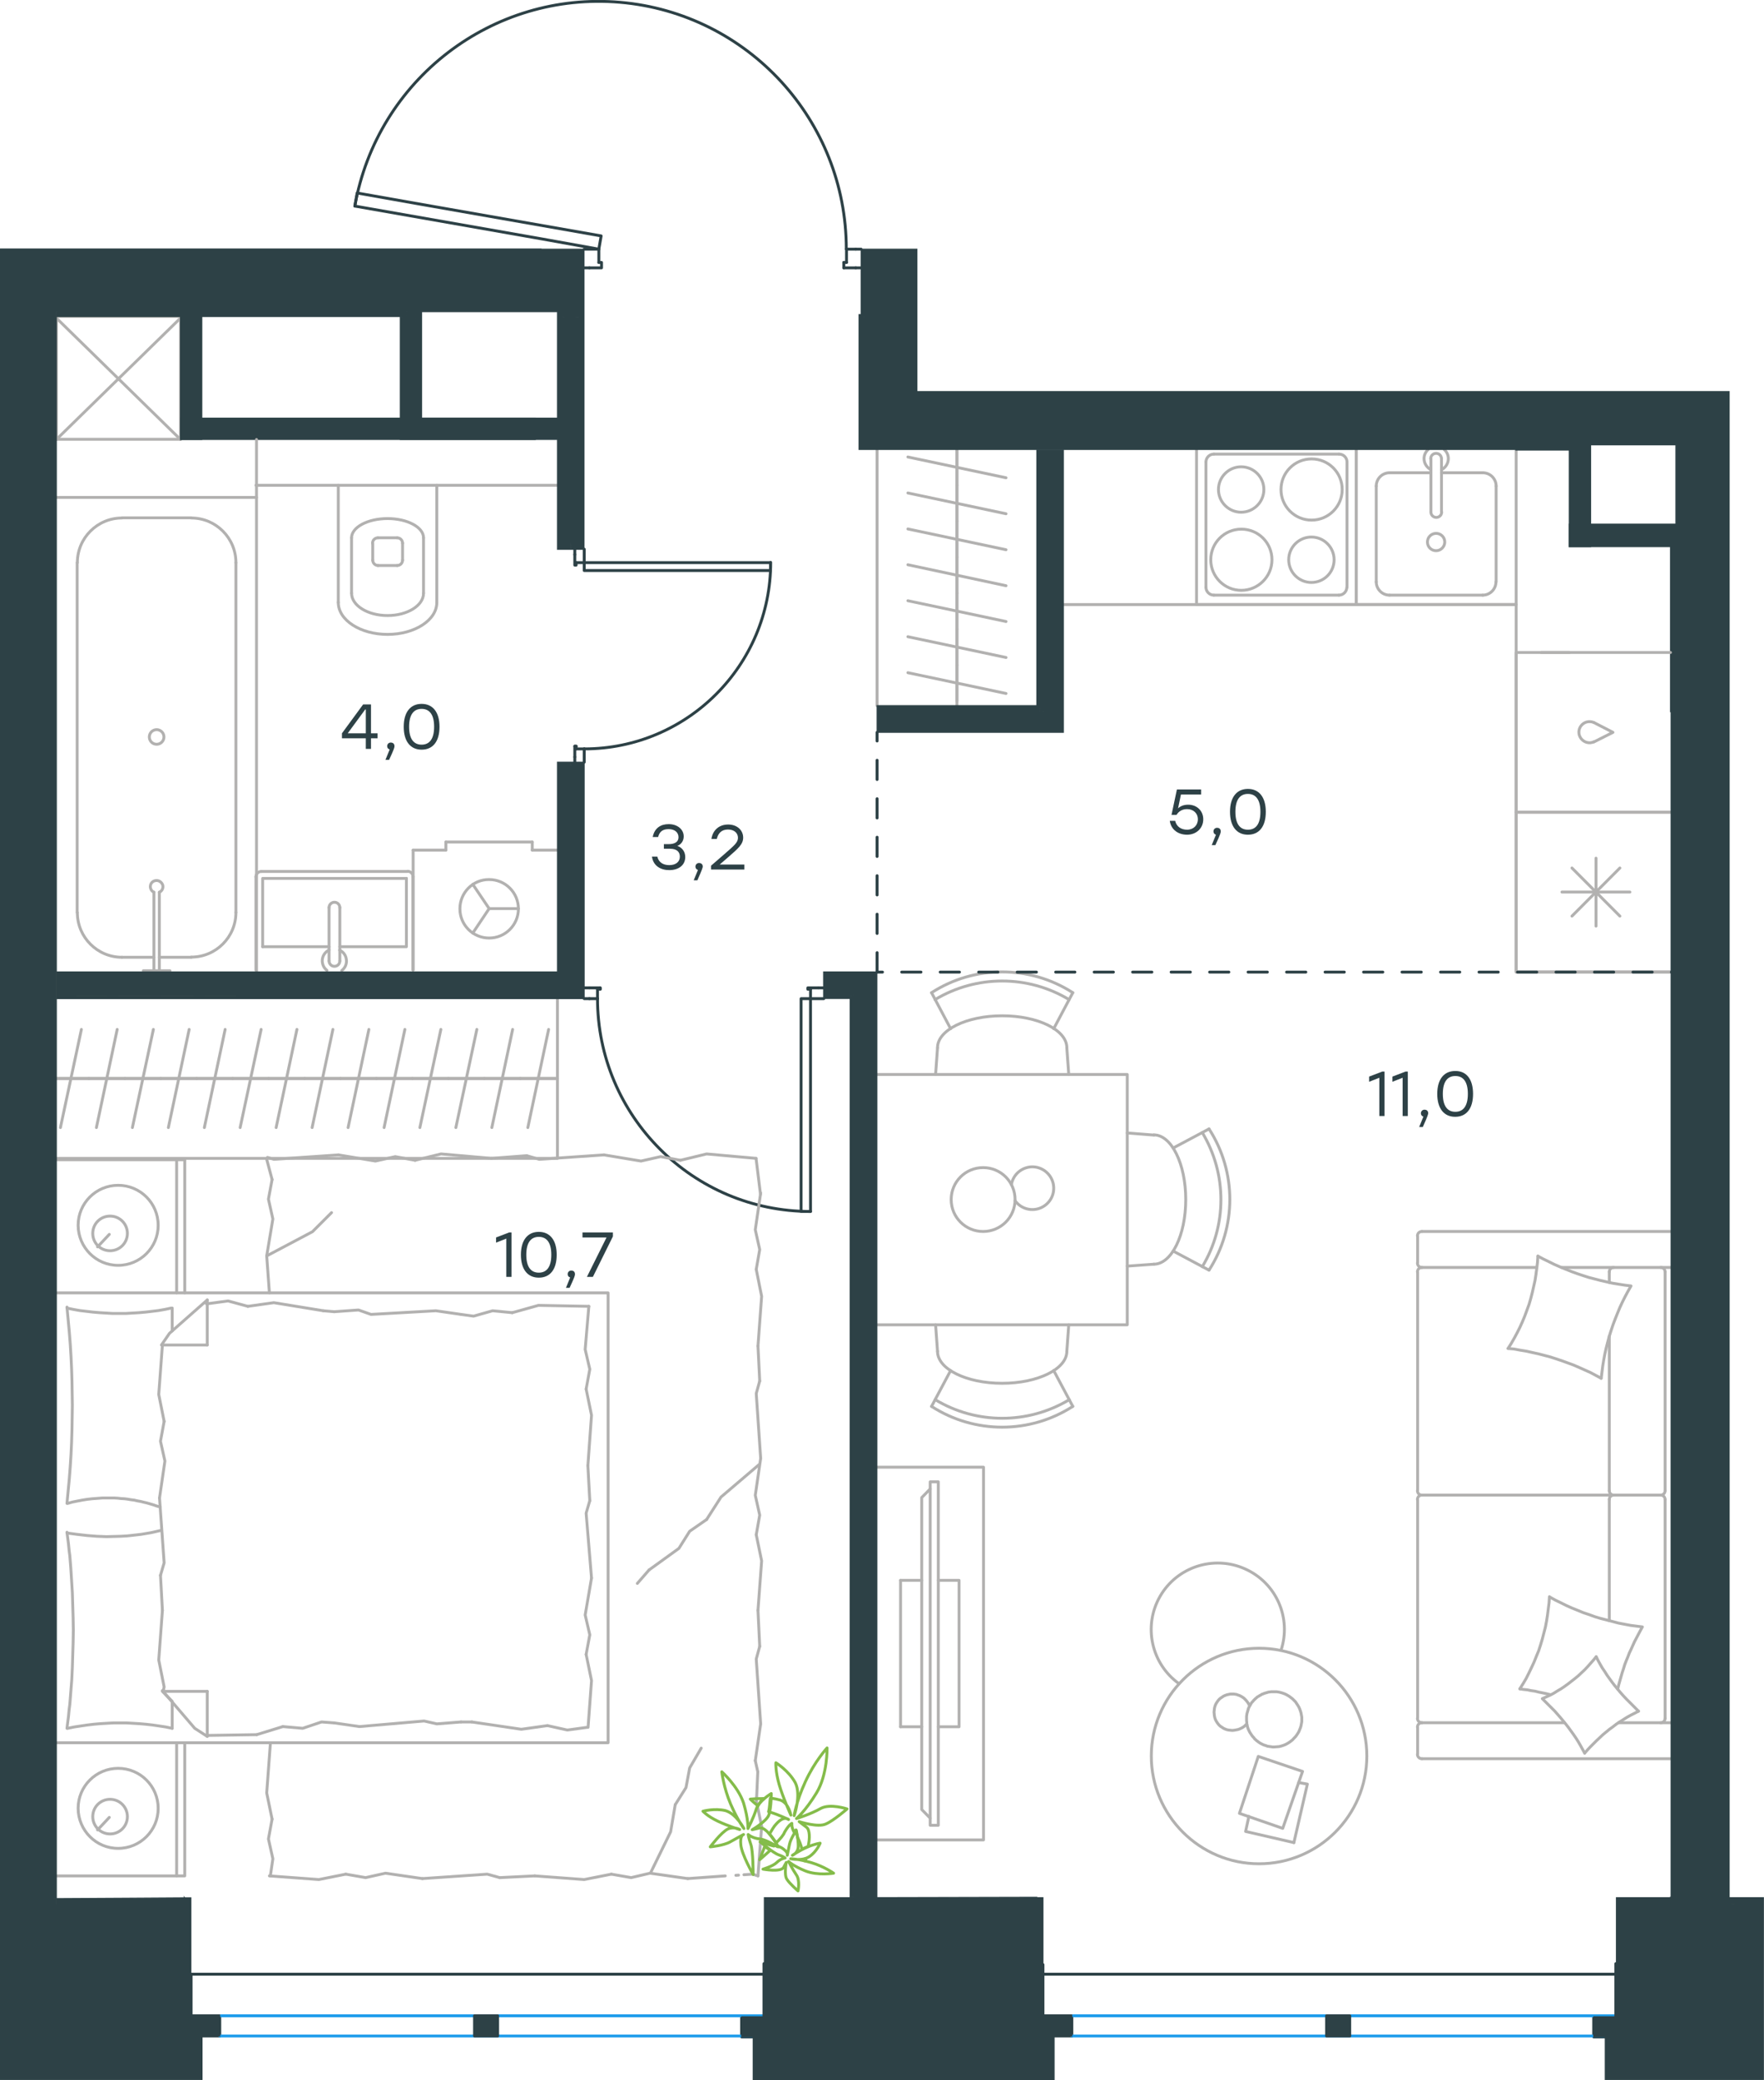<?xml version="1.0" encoding="utf-8"?>
<!-- Generator: Adobe Illustrator 26.5.0, SVG Export Plug-In . SVG Version: 6.00 Build 0)  -->
<svg version="1.1" id="Слой_1" xmlns="http://www.w3.org/2000/svg" xmlns:xlink="http://www.w3.org/1999/xlink" x="0px" y="0px"
	 viewBox="0 0 916.7 1081" style="enable-background:new 0 0 916.7 1081;" xml:space="preserve">
<style type="text/css">
	.st0{fill:none;stroke:#B2B1B0;stroke-width:1.5;stroke-linecap:round;stroke-linejoin:round;stroke-miterlimit:22.926;}
	.st1{fill:none;stroke:#2D4146;stroke-width:1.5;stroke-linecap:round;stroke-linejoin:round;stroke-miterlimit:22.926;}
	.st2{fill:none;stroke:#1D9CEB;stroke-width:1.5;stroke-linecap:round;stroke-linejoin:round;stroke-miterlimit:22.926;}
	.st3{fill:#2D4146;stroke:#2D4146;stroke-width:0.5;stroke-miterlimit:10;}
	.st4{fill:#2D4146;}
	
		.st5{fill:none;stroke:#2D4146;stroke-width:1.5;stroke-linecap:round;stroke-linejoin:round;stroke-miterlimit:22.926;stroke-dasharray:10,0,0;}
	.st6{fill:none;stroke:#84BC4A;stroke-width:1.5;stroke-linecap:round;stroke-linejoin:round;stroke-miterlimit:22.926;}
</style>
<g>
	<rect x="29.3" y="164.4" class="st0" width="64.5" height="63.9"/>
	<line class="st0" x1="29.3" y1="228.4" x2="93.8" y2="165.3"/>
	<line class="st0" x1="29.3" y1="165.3" x2="93.8" y2="228.4"/>
</g>
<line class="st1" x1="303.6" y1="393.4" x2="303.6" y2="396.1"/>
<polyline class="st1" points="303.6,285.4 303.6,288.2 303.6,292.4 "/>
<line class="st1" x1="303.6" y1="389.2" x2="303.6" y2="393.4"/>
<path class="st1" d="M303.6,389.2c53.5,0,96.9-43.4,96.9-96.9"/>
<line class="st1" x1="298.7" y1="393.4" x2="298.7" y2="387.8"/>
<line class="st1" x1="298.7" y1="288.2" x2="298.7" y2="285.4"/>
<line class="st1" x1="303.6" y1="292.4" x2="299.4" y2="292.4"/>
<polyline class="st1" points="298.7,288.2 298.7,293.7 299.4,293.7 299.4,292.4 "/>
<line class="st1" x1="299.4" y1="389.2" x2="299.4" y2="387.8"/>
<line class="st1" x1="298.7" y1="396.1" x2="298.7" y2="393.4"/>
<line class="st1" x1="303.6" y1="389.2" x2="299.4" y2="389.2"/>
<line class="st1" x1="299.4" y1="387.8" x2="298.7" y2="387.8"/>
<polygon class="st1" points="400.4,292.4 400.4,296.5 370.1,296.5 303.6,296.5 303.6,292.4 334,292.4 "/>
<line class="st1" x1="306.3" y1="519" x2="303.6" y2="519"/>
<polyline class="st1" points="428.1,519 425.3,519 421.2,519 "/>
<line class="st1" x1="310.5" y1="519" x2="306.3" y2="519"/>
<path class="st1" d="M310.5,518.9c0,61.1,49.6,110.7,110.7,110.7"/>
<line class="st1" x1="306.3" y1="513.4" x2="311.9" y2="513.4"/>
<line class="st1" x1="425.3" y1="513.4" x2="428.1" y2="513.4"/>
<line class="st1" x1="421.2" y1="519" x2="421.2" y2="514.1"/>
<polyline class="st1" points="425.3,513.4 419.8,513.4 419.8,514.1 421.2,514.1 "/>
<line class="st1" x1="310.5" y1="514.1" x2="311.9" y2="514.1"/>
<line class="st1" x1="303.6" y1="513.4" x2="306.3" y2="513.4"/>
<line class="st1" x1="310.5" y1="519" x2="310.5" y2="514.1"/>
<line class="st1" x1="311.9" y1="514.1" x2="311.9" y2="513.4"/>
<polygon class="st1" points="421.2,629.6 416.3,629.6 416.3,599.3 416.3,519 421.2,519 421.2,549.4 "/>
<line class="st1" x1="444.7" y1="129.5" x2="447.5" y2="129.5"/>
<polyline class="st1" points="303.6,129.5 306.3,129.5 311.2,129.5 "/>
<line class="st1" x1="439.9" y1="129.5" x2="444.7" y2="129.5"/>
<path class="st1" d="M439.8,129.4c0-66.7-51-122.4-117.5-128.2C255.9-4.6,196,41.4,184.4,107.1"/>
<line class="st1" x1="444.7" y1="139.2" x2="438.5" y2="139.2"/>
<line class="st1" x1="306.3" y1="139.2" x2="303.6" y2="139.2"/>
<line class="st1" x1="311.2" y1="129.5" x2="311.2" y2="136.4"/>
<polyline class="st1" points="306.3,139.2 312.6,139.2 312.6,136.4 311.2,136.4 "/>
<line class="st1" x1="439.9" y1="136.4" x2="438.5" y2="136.4"/>
<line class="st1" x1="447.5" y1="139.2" x2="444.7" y2="139.2"/>
<line class="st1" x1="439.9" y1="129.5" x2="439.9" y2="136.4"/>
<line class="st1" x1="438.5" y1="136.4" x2="438.5" y2="139.2"/>
<polygon class="st1" points="184.4,107.1 185.6,100.3 215.5,105.6 312.4,122.6 311.2,129.5 281.2,124.1 "/>
<line class="st0" x1="107.7" y1="901.9" x2="133.4" y2="901.5"/>
<polyline class="st0" points="338,973.5 348.5,952 350.9,937.9 "/>
<polyline class="st0" points="350.9,937.9 356.5,929 358.4,918.8 364.4,908.5 "/>
<polyline class="st0" points="138.6,652.7 162.4,640.1 172.3,630.2 "/>
<polyline class="st0" points="394.4,761.2 374.7,778 367.2,789.7 "/>
<line class="st0" x1="337.3" y1="815.9" x2="331.2" y2="822.9"/>
<polyline class="st0" points="367.2,789.7 358.4,795.8 352.8,804.7 337.3,815.9 "/>
<line class="st0" x1="138.6" y1="602.5" x2="141.4" y2="613"/>
<line class="st0" x1="138.6" y1="652.7" x2="140" y2="671.9"/>
<polyline class="st0" points="141.4,613 139.5,623.2 141.8,633.5 138.6,652.7 "/>
<polyline class="st0" points="255.4,602 229.2,599.7 215.7,603 "/>
<polyline class="st0" points="175.9,600.2 142.3,602.5 139,601.5 "/>
<polyline class="st0" points="215.7,603 205.4,601.1 195.1,603.4 175.9,600.2 "/>
<polyline class="st0" points="392.9,602 367.2,599.7 353.6,603 "/>
<polyline class="st0" points="313.9,600.2 280.2,602.5 273.7,600.6 "/>
<polyline class="st0" points="353.6,603 343.3,601.1 333.1,603.4 313.9,600.2 "/>
<line class="st0" x1="273.7" y1="600.6" x2="255.4" y2="602"/>
<polyline class="st0" points="393.9,699.5 395.8,673.7 393,659.7 "/>
<polyline class="st0" points="393,659.7 394.8,649.4 392.5,639.1 395.3,620 "/>
<line class="st0" x1="395.2" y1="620.6" x2="392.9" y2="602"/>
<polyline class="st0" points="393.9,836.9 395.8,811.2 393,797.6 "/>
<polyline class="st0" points="395.3,757.9 393,724.2 394.8,717.7 "/>
<polyline class="st0" points="393,797.6 394.8,787.4 392.5,777.1 395.3,757.9 "/>
<line class="st0" x1="394.8" y1="717.7" x2="393.9" y2="699.5"/>
<line class="st0" x1="395.8" y1="949.2" x2="393.5" y2="938.1"/>
<line class="st0" x1="393.2" y1="936.9" x2="393" y2="935.6"/>
<line class="st0" x1="393.9" y1="974.9" x2="395.8" y2="949.2"/>
<polyline class="st0" points="395.3,895.9 393,862.2 394.8,855.6 "/>
<line class="st0" x1="393.8" y1="920.8" x2="392.5" y2="915"/>
<line class="st0" x1="393" y1="935.6" x2="393.2" y2="934.1"/>
<line class="st0" x1="392.5" y1="915" x2="395.3" y2="895.9"/>
<line class="st0" x1="394.8" y1="855.6" x2="393.9" y2="836.9"/>
<polyline class="st0" points="277.9,974.9 303.6,976.8 317.7,974 "/>
<line class="st0" x1="357.4" y1="976.3" x2="376.9" y2="974.9"/>
<line class="st0" x1="382.4" y1="974.6" x2="383.8" y2="974.5"/>
<polyline class="st0" points="386.6,974.3 391.1,974 393.9,974.9 "/>
<polyline class="st0" points="317.7,974 328,975.8 337.8,973.5 357.4,976.3 "/>
<polyline class="st0" points="140,974.9 165.7,976.8 179.7,974 "/>
<polyline class="st0" points="219.5,976.3 253.2,974 259.7,975.8 "/>
<polyline class="st0" points="179.7,974 190,975.8 200.3,973.5 219.5,976.3 "/>
<line class="st0" x1="259.7" y1="975.8" x2="277.9" y2="974.9"/>
<polyline class="st0" points="140.5,906.2 138.6,931.8 141.4,945.4 "/>
<polyline class="st0" points="141.4,945.4 139.5,955.7 141.8,966 140.5,974.9 "/>
<polyline class="st0" points="84.4,836.9 82.5,862.7 85.3,876.7 84.8,879 "/>
<polyline class="st0" points="84.4,699 82.5,724.7 85.3,738.7 "/>
<polyline class="st0" points="82.9,778.5 85.3,812.2 83.4,818.7 "/>
<polyline class="st0" points="85.3,738.7 83.4,749 85.7,759.3 82.9,778.5 "/>
<line class="st0" x1="83.4" y1="818.7" x2="84.4" y2="836.9"/>
<polyline class="st0" points="89.5,898.2 86.1,897.5 82.8,897 79.4,896.5 75.9,896.1 72.5,895.8 69.1,895.6 65.7,895.4 62.4,895.4 
	58.9,895.4 55.4,895.6 52,895.8 48.6,896.1 45.3,896.5 41.9,897 38.6,897.5 35.2,898.2 "/>
<polyline class="st0" points="34.8,898.2 35.2,895 35.6,891.9 35.9,888.7 36.3,885.6 36.8,879.2 37.3,872.9 37.6,866.5 37.8,860.1 
	38,853.7 38.1,847.2 38,840.8 37.8,834.3 37.6,827.8 37.2,821.3 36.8,815 36.3,808.7 35.9,805.6 35.6,802.5 35.2,799.4 34.8,796.3 
	"/>
<polyline class="st0" points="168,681.2 142.3,677 128.8,678.9 "/>
<polyline class="st0" points="128.8,678.9 118.5,676.1 108.2,677.5 107.2,677.5 "/>
<line class="st0" x1="173.7" y1="681.7" x2="168" y2="681.2"/>
<polyline class="st0" points="239.6,683.1 226.5,681.2 192.8,683.1 186.3,680.8 173.7,681.7 "/>
<polyline class="st0" points="306,678.9 279.8,678.4 266.2,682.2 "/>
<polyline class="st0" points="266.2,682.2 256,681.2 246.1,684 239.6,683.1 "/>
<polyline class="st0" points="245.2,894.9 270.9,898.7 284.5,896.8 "/>
<polyline class="st0" points="284.5,896.8 294.8,899.1 305.1,897.7 "/>
<line class="st0" x1="239.6" y1="894.9" x2="245.2" y2="894.9"/>
<polyline class="st0" points="173.7,895.4 186.8,897.3 220.4,894.4 227,895.9 239.6,894.9 "/>
<line class="st0" x1="133.4" y1="901.5" x2="147" y2="897.3"/>
<polyline class="st0" points="147,897.3 157.3,898.2 167.1,894.9 173.7,895.4 "/>
<polyline class="st0" points="34.8,796.7 40,797.4 42.6,797.7 45.2,798 47.8,798.2 50.3,798.4 52.9,798.5 55.3,798.6 59,798.5 
	62.6,798.4 66.2,798.2 69.8,797.8 73.3,797.4 76.9,796.8 78.6,796.5 80.4,796.1 82.1,795.7 83.9,795.3 "/>
<polyline class="st0" points="34.8,679.8 38.1,680.5 41.5,681.1 44.9,681.5 48.3,681.9 51.8,682.2 55.2,682.4 58.5,682.6 
	61.9,682.6 65.4,682.6 68.8,682.4 72.2,682.2 75.6,681.9 79,681.5 82.3,681.1 85.7,680.5 89,679.8 "/>
<polyline class="st0" points="83.3,783.2 81.5,782.7 79.8,782.1 78.1,781.6 76.4,781.1 74.7,780.7 73.1,780.3 71.4,780 69.7,779.6 
	68,779.4 66.3,779.1 64.7,778.9 62.9,778.8 61.2,778.6 59.4,778.5 57.6,778.5 55.8,778.5 53.2,778.5 50.6,778.7 47.9,778.9 
	45.3,779.2 42.8,779.6 40.2,780.1 37.7,780.6 35.2,781.3 "/>
<polyline class="st0" points="34.8,781.3 35.4,775 36,768.7 36.5,762.3 36.9,756 37.2,749.6 37.4,743.2 37.5,736.8 37.6,730.3 
	37.5,724 37.4,717.6 37.2,711.2 36.9,704.9 36.5,698.4 36,692.1 35.4,685.7 34.8,679.3 "/>
<polyline class="st0" points="305.5,761.7 307.4,735.5 304.6,721.9 "/>
<polyline class="st0" points="304.6,721.9 306.5,711.6 304.1,701.3 306,678.9 "/>
<polyline class="st0" points="305.6,897.7 307.4,873.4 304.6,859.8 "/>
<polyline class="st0" points="307.4,820.1 304.6,786.4 306.5,779.9 "/>
<polyline class="st0" points="304.6,859.8 306.5,849.6 304.1,839.3 307.4,820.1 "/>
<line class="st0" x1="306.5" y1="779.9" x2="305.5" y2="761.7"/>
<line class="st0" x1="107.7" y1="675.6" x2="107.7" y2="699"/>
<polyline class="st0" points="84.4,878.6 101.2,898.2 107.7,902.4 "/>
<line class="st0" x1="84.4" y1="699" x2="107.7" y2="699"/>
<line class="st0" x1="89.5" y1="898.2" x2="89.5" y2="884.6"/>
<polyline class="st0" points="107.7,675.6 88.1,692.9 83.9,699 "/>
<line class="st0" x1="107.7" y1="902.4" x2="107.7" y2="879"/>
<polyline class="st0" points="89.5,884.2 84.4,879 107.7,879 "/>
<line class="st0" x1="89.5" y1="691.7" x2="89.5" y2="679.8"/>
<line class="st0" x1="56.8" y1="944.5" x2="50.7" y2="951"/>
<path class="st0" d="M57.2,953.1c5,0,9-4,9-9c0-5-4-9-9-9c-5,0-9,4-9,9C48.2,949,52.2,953.1,57.2,953.1"/>
<path class="st0" d="M61.4,960.6c11.5,0,20.8-9.3,20.8-20.8c0-11.5-9.3-20.8-20.8-20.8c-11.5,0-20.8,9.3-20.8,20.8
	C40.7,951.3,49.9,960.6,61.4,960.6"/>
<line class="st0" x1="56.8" y1="641.5" x2="50.7" y2="648"/>
<path class="st0" d="M57.2,650c5,0,9-4,9-9c0-5-4-9-9-9c-5,0-9,4-9,9C48.2,646,52.2,650,57.2,650"/>
<path class="st0" d="M61.4,657.6c11.5,0,20.8-9.3,20.8-20.8c0-11.5-9.3-20.8-20.8-20.8c-11.5,0-20.8,9.3-20.8,20.8
	C40.7,648.3,49.9,657.6,61.4,657.6"/>
<line class="st0" x1="91.8" y1="905.7" x2="91.8" y2="974.9"/>
<line class="st0" x1="91.8" y1="602.7" x2="91.8" y2="671.9"/>
<polyline class="st0" points="29.6,974.9 96,974.9 96,905.7 "/>
<polyline class="st0" points="29.6,602.7 96,602.7 96,671.9 "/>
<polyline class="st0" points="29.6,905.7 316,905.7 316,671.9 29.6,671.9 "/>
<line class="st0" x1="29.6" y1="560.5" x2="46.2" y2="560.5"/>
<line class="st0" x1="42.3" y1="535" x2="31.4" y2="586"/>
<line class="st0" x1="46.2" y1="560.5" x2="64.9" y2="560.5"/>
<line class="st0" x1="60.9" y1="535" x2="50.1" y2="586"/>
<line class="st0" x1="64.9" y1="560.5" x2="83.6" y2="560.5"/>
<line class="st0" x1="79.7" y1="535" x2="68.8" y2="586"/>
<line class="st0" x1="83.6" y1="560.5" x2="102.2" y2="560.5"/>
<line class="st0" x1="98.3" y1="535" x2="87.5" y2="586"/>
<line class="st0" x1="102.2" y1="560.5" x2="120.9" y2="560.5"/>
<line class="st0" x1="117" y1="535" x2="106.2" y2="586"/>
<line class="st0" x1="120.9" y1="560.5" x2="139.6" y2="560.5"/>
<line class="st0" x1="135.7" y1="535" x2="124.8" y2="586"/>
<line class="st0" x1="139.6" y1="560.5" x2="158.3" y2="560.5"/>
<line class="st0" x1="154.3" y1="535" x2="143.5" y2="586"/>
<line class="st0" x1="158.3" y1="560.5" x2="177" y2="560.5"/>
<line class="st0" x1="173" y1="535" x2="162.2" y2="586"/>
<line class="st0" x1="29.6" y1="560.5" x2="289.7" y2="560.5"/>
<line class="st0" x1="177" y1="560.5" x2="195.6" y2="560.5"/>
<line class="st0" x1="191.7" y1="535" x2="180.9" y2="586"/>
<line class="st0" x1="195.6" y1="560.5" x2="214.3" y2="560.5"/>
<line class="st0" x1="210.4" y1="535" x2="199.6" y2="586"/>
<line class="st0" x1="214.3" y1="560.5" x2="233" y2="560.5"/>
<line class="st0" x1="229.1" y1="535" x2="218.2" y2="586"/>
<line class="st0" x1="233" y1="560.5" x2="251.7" y2="560.5"/>
<line class="st0" x1="247.8" y1="535" x2="236.9" y2="586"/>
<line class="st0" x1="251.7" y1="560.5" x2="270.4" y2="560.5"/>
<line class="st0" x1="266.4" y1="535" x2="255.6" y2="586"/>
<line class="st0" x1="270.4" y1="560.5" x2="289" y2="560.5"/>
<line class="st0" x1="285.1" y1="535" x2="274.3" y2="586"/>
<polyline class="st0" points="289.7,519 289.7,602 29.6,602 "/>
<line class="st0" x1="811.6" y1="658.7" x2="868.1" y2="658.7"/>
<line class="st0" x1="836.3" y1="774.7" x2="836.3" y2="694.5"/>
<line class="st0" x1="841.1" y1="895.3" x2="868.1" y2="895.3"/>
<polyline class="st0" points="851.5,889.3 849.6,890.3 847.6,891.3 845.6,892.4 843.7,893.6 841.8,894.8 840,896 838.2,897.4 
	836.4,898.7 834.7,900.1 833,901.5 831.3,903.1 829.7,904.6 828.1,906.2 826.5,907.8 825,909.4 823.5,911.1 "/>
<polyline class="st0" points="805.6,880.7 803.6,880.2 801.7,879.8 799.7,879.4 797.7,878.9 795.6,878.6 793.7,878.2 791.7,878 
	789.8,877.7 "/>
<polyline class="st0" points="829.5,861 830.5,863 831.6,865 832.7,866.9 834,868.8 835.2,870.7 836.5,872.5 837.8,874.3 
	839.2,876.1 840.6,877.8 842.1,879.6 843.6,881.3 845.1,882.9 846.7,884.5 848.3,886.1 849.9,887.7 851.5,889.3 "/>
<polyline class="st0" points="799.2,652.8 802,654.3 804.9,655.7 807.7,657.1 810.7,658.4 813.6,659.6 816.6,660.8 819.6,661.9 
	822.6,662.9 825.7,663.9 828.8,664.7 831.9,665.5 835,666.2 838.1,666.9 841.2,667.4 844.4,667.9 847.6,668.3 846,671.1 
	844.5,673.9 843.1,676.7 841.8,679.5 840.6,682.4 839.4,685.4 838.3,688.3 837.3,691.3 836.3,694.4 835.5,697.4 834.7,700.5 
	834,703.6 833.4,706.8 832.9,709.9 832.5,713.1 832.1,716.3 "/>
<polyline class="st0" points="789.8,877.7 791.5,875 793.1,872.3 794.5,869.5 795.9,866.6 797.2,863.8 798.4,860.8 799.6,857.9 
	800.6,854.8 801.5,851.8 802.3,848.7 803.1,845.6 803.7,842.5 804.2,839.3 804.6,836.1 805,833 805.2,829.8 "/>
<polyline class="st0" points="805.6,830.1 808.3,831.6 811.2,833 814,834.4 816.9,835.7 819.9,836.9 822.8,838.1 825.8,839.1 
	828.8,840.2 831.8,841.1 834.9,841.9 838,842.7 841,843.5 844.1,844.1 847.3,844.7 850.4,845.1 853.5,845.5 852.4,847.5 
	851.4,849.4 850.4,851.3 849.4,853.2 848.5,855.2 847.6,857.2 846.7,859.1 845.9,861.2 845.1,863.1 844.3,865.2 843.7,867.2 
	843,869.3 842.4,871.4 841.8,873.5 841.2,875.6 840.7,877.8 "/>
<polyline class="st0" points="783.7,700.8 785.4,698.1 787,695.3 788.5,692.5 789.9,689.7 791.2,686.8 792.4,683.9 793.5,680.9 
	794.6,677.9 795.5,674.8 796.3,671.7 797,668.6 797.7,665.5 798.2,662.3 798.6,659.2 799,656 799.2,652.8 "/>
<polyline class="st0" points="823.5,911.1 822.4,909.1 821.3,907.1 820.2,905.2 819,903.3 817.7,901.4 816.4,899.6 815.1,897.8 
	813.7,896 812.3,894.3 810.8,892.5 809.4,890.9 807.9,889.2 806.3,887.6 804.7,886 803.1,884.4 801.5,882.8 803.5,881.9 805.5,881 
	807.4,880 809.3,878.8 811.2,877.7 813.1,876.4 814.9,875.1 816.7,873.7 818.5,872.3 820.2,870.9 821.9,869.3 823.5,867.8 
	825.1,866.1 826.6,864.4 828.1,862.7 829.5,861 "/>
<polyline class="st0" points="832.1,716.3 829.3,714.8 826.5,713.3 823.6,712 820.7,710.7 817.7,709.4 814.7,708.3 811.7,707.2 
	808.7,706.2 805.6,705.2 802.6,704.4 799.5,703.6 796.3,702.9 793.2,702.2 790.1,701.7 786.9,701.1 783.7,700.8 "/>
<path class="st0" d="M838.6,777c-1.3,0-2.3,1-2.3,2.3"/>
<line class="st0" x1="836.3" y1="779.3" x2="836.3" y2="842.3"/>
<path class="st0" d="M838.6,658.7c-1.3,0-2.3,1-2.3,2.3"/>
<path class="st0" d="M836.3,774.7c0,1.3,1,2.3,2.3,2.3"/>
<line class="st0" x1="836.3" y1="666.5" x2="836.3" y2="661"/>
<path class="st0" d="M863,895.3c1.3,0,2.3-1,2.3-2.3"/>
<path class="st0" d="M736.6,893c0,1.3,1,2.3,2.3,2.3"/>
<path class="st0" d="M865.3,779.3c0-1.3-1-2.3-2.3-2.3"/>
<path class="st0" d="M738.9,777c-1.3,0-2.3,1-2.3,2.3"/>
<line class="st0" x1="865.3" y1="779.3" x2="865.3" y2="893"/>
<line class="st0" x1="736.7" y1="893" x2="736.7" y2="779.3"/>
<path class="st0" d="M865.3,661c0-1.3-1-2.3-2.3-2.3"/>
<path class="st0" d="M738.9,658.7c-1.3,0-2.3,1-2.3,2.3"/>
<path class="st0" d="M863,777c1.3,0,2.3-1,2.3-2.3"/>
<path class="st0" d="M736.6,774.7c0,1.3,1,2.3,2.3,2.3"/>
<path class="st0" d="M736.6,911.7c0,1.3,1,2.3,2.3,2.3"/>
<path class="st0" d="M738.9,895.3c-1.3,0-2.3,1-2.3,2.3"/>
<path class="st0" d="M736.6,656.4c0,1.3,1,2.3,2.3,2.3"/>
<path class="st0" d="M738.9,640c-1.3,0-2.3,1-2.3,2.3"/>
<line class="st0" x1="865.3" y1="774.7" x2="865.3" y2="661"/>
<line class="st0" x1="739" y1="777" x2="863" y2="777"/>
<line class="st0" x1="736.7" y1="661" x2="736.7" y2="774.7"/>
<line class="st0" x1="868.1" y1="914" x2="739" y2="914"/>
<line class="st0" x1="736.7" y1="911.7" x2="736.7" y2="897.6"/>
<line class="st0" x1="739" y1="895.3" x2="813" y2="895.3"/>
<line class="st0" x1="798.5" y1="658.7" x2="739" y2="658.7"/>
<line class="st0" x1="736.7" y1="656.4" x2="736.7" y2="642.3"/>
<line class="st0" x1="739" y1="640" x2="868.1" y2="640"/>
<polyline class="st0" points="455.8,762.5 511.1,762.5 511.1,956.2 455.8,956.2 "/>
<line class="st0" x1="468" y1="897.4" x2="479" y2="897.4"/>
<line class="st0" x1="468" y1="821.3" x2="479" y2="821.3"/>
<polyline class="st0" points="483.4,773.8 479,778.3 479,940.4 483.4,944.9 "/>
<rect x="483.4" y="770.1" class="st0" width="4.2" height="178.5"/>
<polyline class="st0" points="487.6,821.3 498.4,821.3 498.4,897.4 487.6,897.4 "/>
<line class="st0" x1="468" y1="897.4" x2="468" y2="821.3"/>
<line class="st0" x1="770.6" y1="245.7" x2="749.1" y2="245.7"/>
<path class="st0" d="M750.8,281.7c0-2.5-2-4.5-4.5-4.5c-2.5,0-4.5,2-4.5,4.5c0,2.5,2,4.5,4.5,4.5
	C748.8,286.2,750.8,284.1,750.8,281.7"/>
<path class="st0" d="M743.6,266.1c0,1.5,1.2,2.8,2.8,2.8c1.5,0,2.8-1.2,2.8-2.8"/>
<line class="st0" x1="749.1" y1="238.4" x2="749.1" y2="266.1"/>
<path class="st0" d="M749.1,238.4c0-1.5-1.2-2.8-2.8-2.8c-1.5,0-2.8,1.2-2.8,2.8"/>
<line class="st0" x1="743.6" y1="238.4" x2="743.6" y2="266.1"/>
<path class="st0" d="M749.1,244.1c1.9-0.9,3.2-2.8,3.5-4.9c0.3-2.1-0.5-4.2-2.1-5.6"/>
<path class="st0" d="M742.2,233.6c-1.6,1.4-2.4,3.5-2.1,5.6c0.3,2.1,1.6,3.9,3.5,4.9"/>
<path class="st0" d="M777.5,252.6c0-3.8-3.1-6.9-6.9-6.9"/>
<path class="st0" d="M722.1,245.7c-3.8,0-6.9,3.1-6.9,6.9"/>
<path class="st0" d="M770.5,309.3c3.8,0,6.9-3.1,6.9-6.9"/>
<path class="st0" d="M715.2,302.4c0,3.8,3.1,6.9,6.9,6.9"/>
<line class="st0" x1="777.5" y1="252.6" x2="777.5" y2="302.4"/>
<line class="st0" x1="770.6" y1="309.3" x2="722.1" y2="309.3"/>
<line class="st0" x1="715.2" y1="302.4" x2="715.2" y2="252.6"/>
<line class="st0" x1="722.1" y1="245.7" x2="743.6" y2="245.7"/>
<polyline class="st0" points="787.9,233.9 787.9,314.2 704.8,314.2 704.8,233.9 "/>
<line class="st0" x1="816.9" y1="451.1" x2="841.8" y2="476.1"/>
<line class="st0" x1="816.9" y1="476.1" x2="841.8" y2="451.1"/>
<line class="st0" x1="829.4" y1="446" x2="829.4" y2="481.3"/>
<line class="st0" x1="811.7" y1="463.6" x2="847" y2="463.6"/>
<polyline class="st0" points="868.1,505.1 787.9,505.1 787.9,422.1 868.1,422.1 "/>
<path class="st0" d="M828.3,375.5c-2.3-1-5-0.4-6.6,1.6c-1.6,2-1.6,4.8,0,6.8c1.6,2,4.3,2.7,6.6,1.6"/>
<polyline class="st0" points="828.3,385.6 838.2,380.6 828.3,375.5 "/>
<polyline class="st0" points="868.1,422.1 787.9,422.1 787.9,339.1 815.5,339.1 "/>
<path class="st0" d="M624.8,658.3c12.9-21.4,12.9-48.2,0-69.7"/>
<path class="st0" d="M628.3,660.1c14.4-22.4,14.4-51.1,0-73.4"/>
<line class="st0" x1="609.7" y1="650.2" x2="628.3" y2="660.1"/>
<line class="st0" x1="609.7" y1="596.6" x2="628.3" y2="586.7"/>
<line class="st0" x1="599.7" y1="589.9" x2="585.8" y2="588.8"/>
<line class="st0" x1="599.7" y1="657" x2="585.8" y2="658"/>
<path class="st0" d="M599.6,657c9.2,0,16.6-15,16.6-33.6c0-18.5-7.4-33.6-16.6-33.6"/>
<path class="st0" d="M555.6,519.5c-21.4-12.9-48.2-12.9-69.7,0"/>
<path class="st0" d="M557.5,515.9c-22.3-14.4-51.1-14.4-73.4,0"/>
<line class="st0" x1="494" y1="534.6" x2="484.1" y2="515.9"/>
<line class="st0" x1="547.6" y1="534.6" x2="557.5" y2="515.9"/>
<line class="st0" x1="554.4" y1="544.6" x2="555.4" y2="558.4"/>
<line class="st0" x1="487.2" y1="544.6" x2="486.2" y2="558.4"/>
<path class="st0" d="M554.4,544.5c0-9.2-15-16.6-33.6-16.6c-18.5,0-33.6,7.4-33.6,16.6"/>
<path class="st0" d="M486,727.4c21.4,12.9,48.2,12.9,69.7,0"/>
<path class="st0" d="M484.1,730.9c22.3,14.4,51.1,14.4,73.4,0"/>
<line class="st0" x1="494" y1="712.3" x2="484.1" y2="730.9"/>
<line class="st0" x1="547.6" y1="712.3" x2="557.5" y2="730.9"/>
<line class="st0" x1="554.4" y1="702.3" x2="555.4" y2="688.5"/>
<line class="st0" x1="487.2" y1="702.3" x2="486.2" y2="688.5"/>
<path class="st0" d="M487.2,702.3c0,9.2,15,16.6,33.6,16.6c18.5,0,33.6-7.4,33.6-16.6"/>
<path class="st0" d="M527.5,624c3.1,4.3,8.8,5.8,13.6,3.6c4.8-2.2,7.4-7.4,6.2-12.6c-1.2-5.1-5.8-8.7-11.1-8.6
	c-5.3,0.2-9.7,4-10.6,9.2"/>
<path class="st0" d="M527.5,623.4c0-9.2-7.4-16.6-16.6-16.6c-9.2,0-16.6,7.4-16.6,16.6c0,9.2,7.4,16.6,16.6,16.6
	C520.1,640,527.5,632.6,527.5,623.4"/>
<polyline class="st0" points="455.8,688.5 585.8,688.5 585.8,558.4 455.8,558.4 "/>
<polyline class="st0" points="647.8,896 647.4,896.4 647.1,896.7 646.7,897.1 646.3,897.4 645.5,897.9 644.5,898.4 643.5,898.8 
	642.5,899 641.4,899.2 640.4,899.3 639.4,899.2 638.4,899.1 637.5,898.9 636.7,898.6 635.8,898.2 635.1,897.7 634.3,897.2 
	633.6,896.6 633,895.9 632.5,895.2 632,894.4 631.6,893.6 631.3,892.7 631.1,891.8 631,890.8 630.9,889.8 631,888.9 631.1,887.9 
	631.3,887 631.6,886.1 632,885.3 632.5,884.5 633,883.8 633.6,883.1 634.3,882.5 635.1,882 635.8,881.5 636.7,881.1 637.5,880.8 
	638.4,880.6 639.4,880.4 640.4,880.4 641.1,880.4 641.9,880.5 642.6,880.6 643.3,880.9 644,881.1 644.6,881.4 645.2,881.7 
	645.8,882.1 646.4,882.5 646.9,883 647.4,883.5 647.9,884.1 648.3,884.6 648.7,885.2 649.1,885.9 649.4,886.5 "/>
<polygon class="st0" points="647.8,893.5 647.8,894.3 647.9,895 647.9,895.7 648.1,896.4 648.2,897.1 648.4,897.8 648.6,898.4 
	648.9,899.1 649.2,899.7 649.5,900.3 649.9,900.9 650.3,901.5 650.7,902.1 651.1,902.6 651.6,903.1 652,903.7 652.5,904.1 
	653,904.6 653.6,905 654.1,905.4 654.7,905.8 655.4,906.2 656,906.5 656.6,906.8 657.2,907 657.9,907.2 658.6,907.5 659.3,907.6 
	660,907.7 660.7,907.8 661.4,907.9 662.1,907.9 663.4,907.8 664.7,907.7 665.9,907.4 667.1,907 668.1,906.6 669,906.1 670,905.5 
	670.8,904.9 671.7,904.2 672.4,903.4 673.2,902.6 673.8,901.8 674.4,900.9 675,899.9 675.4,898.9 675.8,897.9 676.1,896.9 
	676.3,895.8 676.5,894.7 676.5,893.5 676.5,892.4 676.3,891.3 676.1,890.2 675.8,889.2 675.4,888.1 675,887.2 674.4,886.2 
	673.8,885.3 673.2,884.4 672.4,883.6 671.7,882.9 670.8,882.2 670,881.6 669,881 668.1,880.5 667.1,880.1 665.9,879.7 664.7,879.4 
	663.4,879.2 662.1,879.2 661.4,879.2 660.6,879.2 659.9,879.3 659.1,879.4 658.5,879.6 657.8,879.8 657.1,880 656.4,880.3 
	655.8,880.5 655.2,880.9 654.6,881.2 654,881.6 653.4,881.9 652.9,882.4 652.4,882.8 651.9,883.3 651.4,883.8 651,884.3 
	650.5,884.8 650.1,885.4 649.8,886 649.4,886.6 649.1,887.2 648.8,887.8 648.6,888.5 648.4,889.2 648.2,889.9 648,890.6 
	647.9,891.3 647.8,892 647.8,892.8 "/>
<polygon class="st0" points="644.1,942.4 653.9,912.8 676.9,920.6 666.6,950.2 "/>
<polyline class="st0" points="674.9,926.4 679.4,927.2 672.4,957.6 "/>
<polyline class="st0" points="672.4,957.6 647.3,951.8 649,944 "/>
<path class="st0" d="M665.7,857.7c5.6-16.9-2.5-35.2-18.8-42.4c-16.2-7.2-35.3-1-44.1,14.4c-8.8,15.4-4.5,35,9.9,45.3"/>
<path class="st0" d="M654.3,856.6c-30.9,0-56,25.1-56,56c0,30.9,25.1,56,56,56c30.9,0,56-25.1,56-56
	C710.3,881.7,685.3,856.6,654.3,856.6"/>
<g>
	<line class="st0" x1="99.4" y1="497.5" x2="82.8" y2="497.5"/>
	<path class="st0" d="M80,463.7c-1.4-0.6-2.1-2.2-1.8-3.6c0.3-1.5,1.6-2.5,3.2-2.5c1.5,0,2.8,1.1,3.2,2.5c0.3,1.5-0.4,3-1.8,3.6"/>
	<line class="st0" x1="82.8" y1="504.5" x2="82.8" y2="463.7"/>
	<line class="st0" x1="80" y1="504.5" x2="80" y2="463.7"/>
	<line class="st0" x1="74.5" y1="504.5" x2="88.3" y2="504.5"/>
	<path class="st0" d="M81.4,386.8c-2.1,0-3.8-1.7-3.8-3.8c0-2.1,1.7-3.8,3.8-3.8c2.1,0,3.8,1.7,3.8,3.8
		C85.2,385.1,83.5,386.8,81.4,386.8"/>
	<path class="st0" d="M122.6,474.2c0,12.8-10.4,23.2-23.2,23.2"/>
	<path class="st0" d="M63.4,497.5c-12.8,0-23.2-10.4-23.2-23.2"/>
	<path class="st0" d="M99.4,269.2c12.8,0,23.2,10.4,23.2,23.2"/>
	<path class="st0" d="M40.2,292.4c0-12.8,10.4-23.2,23.2-23.2"/>
	<line class="st0" x1="63.4" y1="497.5" x2="80" y2="497.5"/>
	<line class="st0" x1="122.6" y1="474.2" x2="122.6" y2="292.4"/>
	<line class="st0" x1="99.4" y1="269.1" x2="63.4" y2="269.1"/>
	<line class="st0" x1="40.1" y1="292.4" x2="40.1" y2="474.2"/>
	<polyline class="st0" points="133.3,504.9 133.3,258.5 29.5,258.5 	"/>
</g>
<g>
	<line class="st0" x1="171" y1="492" x2="136.5" y2="492"/>
	<polyline class="st0" points="176.6,492 211.2,492 211.2,456.5 	"/>
	<polyline class="st0" points="211.2,456.5 136.5,456.5 136.5,492 	"/>
	<path class="st0" d="M135.8,452.9c-1.5,0-2.8,1.2-2.8,2.8"/>
	<path class="st0" d="M214.6,455.6c0-1.5-1.2-2.8-2.8-2.8"/>
	<path class="st0" d="M176.6,471.7c0-1.5-1.2-2.8-2.8-2.8c-1.5,0-2.8,1.2-2.8,2.8"/>
	<line class="st0" x1="171" y1="499.3" x2="171" y2="471.7"/>
	<path class="st0" d="M171,499.4c0,1.5,1.2,2.8,2.8,2.8c1.5,0,2.8-1.2,2.8-2.8"/>
	<line class="st0" x1="176.6" y1="499.3" x2="176.6" y2="471.7"/>
	<path class="st0" d="M171,493.7c-2,1-3.3,2.9-3.5,5c-0.2,2.2,0.7,4.3,2.4,5.6"/>
	<path class="st0" d="M177.6,504.4c1.7-1.3,2.7-3.5,2.4-5.6c-0.2-2.2-1.5-4.1-3.5-5"/>
	<line class="st0" x1="133" y1="504.1" x2="133" y2="455.6"/>
	<line class="st0" x1="135.8" y1="452.9" x2="211.9" y2="452.9"/>
	<line class="st0" x1="214.6" y1="455.6" x2="214.6" y2="504.1"/>
</g>
<g>
	<path class="st0" d="M206.4,293.9c1.5,0,2.8-1.2,2.8-2.8"/>
	<path class="st0" d="M193.7,291.1c0,1.5,1.2,2.8,2.8,2.8"/>
	<path class="st0" d="M209.2,282.3c0-1.5-1.2-2.8-2.8-2.8"/>
	<path class="st0" d="M196.4,279.5c-1.5,0-2.8,1.2-2.8,2.8"/>
	<line class="st0" x1="209.2" y1="282.3" x2="209.2" y2="291.1"/>
	<line class="st0" x1="206.4" y1="293.9" x2="196.4" y2="293.9"/>
	<line class="st0" x1="193.7" y1="291.1" x2="193.7" y2="282.3"/>
	<line class="st0" x1="196.4" y1="279.5" x2="206.4" y2="279.5"/>
	<path class="st0" d="M220.1,279.5c0-5.5-8.4-10-18.7-10c-10.3,0-18.7,4.5-18.7,10"/>
	<line class="st0" x1="220.1" y1="308.3" x2="220.1" y2="279.5"/>
	<path class="st0" d="M182.7,308.3c0,6.4,8.4,11.6,18.7,11.6c10.3,0,18.7-5.2,18.7-11.6"/>
	<line class="st0" x1="182.7" y1="308.3" x2="182.7" y2="279.5"/>
	<path class="st0" d="M175.8,313.1c0,9.2,11.5,16.6,25.6,16.6c14.1,0,25.6-7.4,25.6-16.6"/>
	<line class="st0" x1="227" y1="313.1" x2="227" y2="252.2"/>
	<line class="st0" x1="175.8" y1="313.1" x2="175.8" y2="252.2"/>
	<line class="st0" x1="133" y1="252.2" x2="289.7" y2="252.2"/>
</g>
<line class="st0" x1="497.3" y1="233.9" x2="497.3" y2="252.2"/>
<line class="st0" x1="522.8" y1="248.3" x2="471.8" y2="237.5"/>
<line class="st0" x1="497.3" y1="233.9" x2="497.3" y2="366.8"/>
<line class="st0" x1="497.3" y1="252.2" x2="497.3" y2="270.9"/>
<line class="st0" x1="522.8" y1="267" x2="471.8" y2="256.2"/>
<line class="st0" x1="497.3" y1="270.9" x2="497.3" y2="289.6"/>
<line class="st0" x1="522.8" y1="285.7" x2="471.8" y2="274.9"/>
<line class="st0" x1="497.3" y1="289.6" x2="497.3" y2="308.3"/>
<line class="st0" x1="522.8" y1="304.4" x2="471.8" y2="293.5"/>
<line class="st0" x1="497.3" y1="308.3" x2="497.3" y2="327"/>
<line class="st0" x1="522.8" y1="323" x2="471.8" y2="312.2"/>
<line class="st0" x1="497.3" y1="327" x2="497.3" y2="345.7"/>
<line class="st0" x1="522.8" y1="341.7" x2="471.8" y2="330.9"/>
<line class="st0" x1="497.3" y1="345.7" x2="497.3" y2="364.3"/>
<line class="st0" x1="522.8" y1="360.4" x2="471.8" y2="349.6"/>
<line class="st0" x1="455.8" y1="366.8" x2="455.8" y2="233.9"/>
<path class="st0" d="M661,290.9c0-8.8-7.1-15.9-15.9-15.9c-8.8,0-15.9,7.1-15.9,15.9c0,8.8,7.1,15.9,15.9,15.9
	C653.8,306.8,661,299.7,661,290.9"/>
<path class="st0" d="M693.3,290.9c0-6.5-5.3-11.8-11.8-11.8c-6.5,0-11.8,5.3-11.8,11.8c0,6.5,5.3,11.8,11.8,11.8
	C688.1,302.7,693.3,297.4,693.3,290.9"/>
<path class="st0" d="M697.5,254.4c0-8.8-7.1-15.9-15.9-15.9c-8.8,0-15.9,7.1-15.9,15.9c0,8.8,7.1,15.9,15.9,15.9
	C690.4,270.3,697.5,263.2,697.5,254.4"/>
<path class="st0" d="M656.8,254.4c0-6.5-5.3-11.8-11.8-11.8c-6.5,0-11.8,5.3-11.8,11.8c0,6.5,5.3,11.8,11.8,11.8
	C651.5,266.2,656.8,260.9,656.8,254.4"/>
<path class="st0" d="M695.8,309.3c2.3,0,4.1-1.9,4.1-4.1"/>
<path class="st0" d="M626.7,305.2c0,2.3,1.9,4.1,4.1,4.1"/>
<path class="st0" d="M700,240.1c0-2.3-1.9-4.1-4.1-4.1"/>
<path class="st0" d="M630.8,236c-2.3,0-4.1,1.9-4.1,4.1"/>
<line class="st0" x1="695.8" y1="309.3" x2="630.8" y2="309.3"/>
<line class="st0" x1="700" y1="240.1" x2="700" y2="305.2"/>
<line class="st0" x1="630.8" y1="236" x2="695.8" y2="236"/>
<line class="st0" x1="626.7" y1="305.2" x2="626.7" y2="240.1"/>
<polyline class="st0" points="704.8,233.9 704.8,314.2 621.8,314.2 621.8,233.9 "/>
<polyline class="st0" points="552.6,314.2 787.9,314.2 787.9,505.2 868.1,505.2 "/>
<rect x="96" y="1047.6" class="st1" width="18.2" height="10.5"/>
<rect x="385.4" y="1048.1" class="st1" width="15" height="10.5"/>
<line class="st2" x1="424.1" y1="1058.1" x2="114.2" y2="1058.1"/>
<line class="st2" x1="424.1" y1="1047.6" x2="114.9" y2="1047.6"/>
<rect x="246.6" y="1047.6" class="st1" width="12" height="10.5"/>
<rect x="538.8" y="1047.6" class="st1" width="18.2" height="10.5"/>
<rect x="828.2" y="1048.1" class="st1" width="15" height="10.5"/>
<line class="st2" x1="865.3" y1="1058.1" x2="557" y2="1058.1"/>
<line class="st2" x1="865.3" y1="1047.6" x2="557.7" y2="1047.6"/>
<rect x="689.4" y="1047.6" class="st1" width="12" height="10.5"/>
<rect x="839.7" y="1020.5" class="st1" width="6.7" height="30.9"/>
<rect x="530.6" y="1021" class="st1" width="11.4" height="29.7"/>
<rect x="78.8" y="1026" class="st1" width="20.5" height="29.6"/>
<rect x="397" y="1020.5" class="st1" width="6.6" height="29.6"/>
<rect x="246.6" y="1047.6" class="st3" width="12" height="10.5"/>
<rect x="689.4" y="1047.6" class="st3" width="12" height="10.5"/>
<polygon class="st3" points="542,1021 542,1021 542,986.2 538.8,986.2 538.8,986 452.3,986.2 400.4,986.2 397.2,986.2 397.2,1020.5 
	397,1020.5 397,1048.1 385.4,1048.1 385.4,1058.6 391.4,1058.6 391.4,1073.8 391.4,1080.8 546.6,1080.8 547.8,1080.8 547.8,1073.8 
	547.8,1058.6 546.7,1058.6 538.8,1058.6 538.8,1058.1 557,1058.1 557,1047.6 542,1047.6 "/>
<g>
	<line class="st0" x1="231.7" y1="441.8" x2="231.7" y2="437.6"/>
	<line class="st0" x1="276.6" y1="441.8" x2="276.6" y2="437.6"/>
	<line class="st0" x1="214.7" y1="441.8" x2="231.7" y2="441.8"/>
	<line class="st0" x1="293.6" y1="441.8" x2="276.6" y2="441.8"/>
	<polyline class="st0" points="245.7,484.9 254.2,472.2 245.7,459.6 	"/>
	<line class="st0" x1="254.2" y1="472.2" x2="269.4" y2="472.2"/>
	<path class="st0" d="M239,472.3c0,8.4,6.8,15.2,15.2,15.2c8.4,0,15.2-6.8,15.2-15.2c0-8.4-6.8-15.2-15.2-15.2
		C245.8,457,239,463.9,239,472.3"/>
	<line class="st0" x1="214.7" y1="504.1" x2="214.7" y2="441.8"/>
	<line class="st0" x1="231.7" y1="437.6" x2="276.6" y2="437.6"/>
	<line class="st0" x1="293.6" y1="441.8" x2="293.6" y2="504.1"/>
	<polygon class="st3" points="293.9,504.1 294.1,504.4 293.9,455 	"/>
</g>
<polygon class="st3" points="296.7,396.1 296.6,396.1 296.7,397.9 296.6,397.9 296.6,396.1 293.2,396.1 291.5,396.1 289.7,396.1 
	289.7,505.1 31.3,505.1 29.6,505.1 29.6,517.2 31.3,517.2 300.1,517.2 301.8,517.2 29.6,517.5 29.6,519 301.8,519 303.6,519 
	303.6,512 303.6,505.1 303.6,396.1 301.8,396.1 "/>
<path class="st3" d="M552.6,380.6V233.9h-1.7h-10.4h-1.7v132.8h-81.3h-1.7v12.1v1.8h95.1H552.6z M542.3,370.2h-1.7l-0.4-1.7h0.4v1.7
	l1.7-0.3V370.2z"/>
<path class="st3" d="M443.7,986H454h1.7V505.1H454h-1.8h-22.5h-1.7v6.9v6.9h1.7h12.1v467H443.7z M441.9,517.2h1.7l-1.7,0.3V517.2z"
	/>
<g>
	<path class="st4" d="M719.5,556.9V580h-2.7v-19.9l-5.3,2.1v-2.7l6.8-2.6H719.5z"/>
	<path class="st4" d="M731.6,556.9V580h-2.7v-19.9l-5.3,2.1v-2.7l6.8-2.6H731.6z"/>
	<path class="st4" d="M739.4,585.7h-1.9l2.2-5.4c-0.8-0.2-1.3-0.9-1.3-1.7c0-1.1,0.8-1.9,1.9-1.9c0.8,0,1.9,0.4,1.9,1.9
		C742.1,579.2,742,579.9,739.4,585.7z"/>
	<path class="st4" d="M765.5,568.5c0,7.6-3.4,11.9-9.3,11.9c-5.8,0-9.3-4.3-9.3-11.9s3.5-11.9,9.3-11.9
		C762.1,556.5,765.5,560.9,765.5,568.5z M762.8,568.5c0-6.6-2.6-9.3-6.5-9.3s-6.5,2.7-6.5,9.3c0,6.6,2.6,9.3,6.5,9.3
		S762.8,575.1,762.8,568.5z"/>
</g>
<g>
	<path class="st4" d="M356.1,445.4c0,4.2-3.4,6.8-8.3,6.8c-4.5,0-8.3-2.2-9-7h2.8c0.7,3.1,3.2,4.4,6.2,4.4c3.4,0,5.5-1.7,5.5-4.4
		c0-2.3-1.4-4.1-5.1-4.1h-3.2v-2.4h2.4c3.5,0,5.2-1.3,5.2-3.6c0-2.6-2.1-4.2-5.1-4.2c-2.8,0-4.7,1-5.5,4.1h-2.8
		c0.9-4.7,4.2-6.7,8.3-6.7c4.4,0,7.8,2.6,7.8,6.4c0,2.2-1.2,4.1-3.3,4.9C354.5,440.5,356.1,442.6,356.1,445.4z"/>
	<path class="st4" d="M362.4,457.5h-1.9l2.2-5.4c-0.8-0.2-1.3-0.9-1.3-1.7c0-1.1,0.8-1.9,1.9-1.9c0.8,0,1.9,0.4,1.9,1.9
		C365.1,451,365,451.7,362.4,457.5z"/>
	<path class="st4" d="M386.8,451.9h-17.3v-2l6.7-5.8c5.6-4.9,7.3-6.3,7.3-8.7c0-2.5-2-4.3-5.2-4.3c-3.3,0-5.1,1.9-5.8,4.9h-2.8
		c0.7-4.6,4-7.5,8.7-7.5c4.7,0,7.8,3,7.8,6.8c0,3.4-2.4,5.5-7.8,10.2l-4.4,3.8h12.8V451.9z"/>
</g>
<g>
	<path class="st4" d="M196.2,383.7h-3.4v5.5h-2.7v-5.5h-12.4v-2.6l11-15h4.1v15h3.4V383.7z M190.1,381.1v-12.4h-0.3l-9.1,12.4
		L190.1,381.1z"/>
	<path class="st4" d="M202.2,394.9h-1.9l2.2-5.4c-0.8-0.2-1.3-0.9-1.3-1.7c0-1.1,0.8-1.9,1.9-1.9c0.8,0,1.9,0.4,1.9,1.9
		C205,388.4,204.9,389.1,202.2,394.9z"/>
	<path class="st4" d="M228.4,377.7c0,7.6-3.4,11.9-9.3,11.9c-5.8,0-9.3-4.3-9.3-11.9s3.5-11.9,9.3-11.9
		C224.9,365.8,228.4,370.1,228.4,377.7z M225.6,377.7c0-6.6-2.6-9.3-6.5-9.3s-6.5,2.7-6.5,9.3c0,6.6,2.6,9.3,6.5,9.3
		S225.6,384.3,225.6,377.7z"/>
</g>
<g>
	<path class="st4" d="M265.8,640.5v23.1h-2.7v-19.9l-5.3,2.1v-2.7l6.8-2.6H265.8z"/>
	<path class="st4" d="M289.3,652.1c0,7.6-3.4,11.9-9.3,11.9c-5.8,0-9.3-4.3-9.3-11.9s3.5-11.9,9.3-11.9
		C285.8,640.2,289.3,644.5,289.3,652.1z M286.5,652.1c0-6.6-2.6-9.3-6.5-9.3s-6.5,2.7-6.5,9.3c0,6.6,2.6,9.3,6.5,9.3
		S286.5,658.7,286.5,652.1z"/>
	<path class="st4" d="M296,669.3h-1.9l2.2-5.4c-0.8-0.2-1.3-0.9-1.3-1.7c0-1.1,0.8-1.9,1.9-1.9c0.8,0,1.9,0.4,1.9,1.9
		C298.8,662.8,298.7,663.5,296,669.3z"/>
	<path class="st4" d="M318.5,640.5v2.1l-10.4,21h-3.1l10.2-20.5h-12.5v-2.6H318.5z"/>
</g>
<g>
	<path class="st4" d="M625.3,425.8c0,4.7-3.7,8-8.4,8c-4.4,0-8.3-2.4-9-7.2h2.8c0.7,3,3.1,4.6,6.2,4.6c3.3,0,5.6-2.3,5.6-5.4
		c0-3.2-2.4-5.3-5.6-5.3c-2.6,0-4.4,1.2-5.5,3h-2.6l2.8-13.2h12.6v2.6h-10.5l-1.5,7.2c1.3-1.2,3-1.9,5.3-1.9
		C621.8,418.2,625.3,421.2,625.3,425.8z"/>
	<path class="st4" d="M631.6,439.2h-1.9l2.2-5.4c-0.8-0.2-1.3-0.9-1.3-1.7c0-1.1,0.8-1.9,1.9-1.9c0.8,0,1.9,0.4,1.9,1.9
		C634.4,432.6,634.3,433.4,631.6,439.2z"/>
	<path class="st4" d="M657.8,421.9c0,7.6-3.4,11.9-9.3,11.9c-5.8,0-9.3-4.3-9.3-11.9s3.5-11.9,9.3-11.9
		C654.4,410,657.8,414.4,657.8,421.9z M655,421.9c0-6.6-2.6-9.3-6.5-9.3s-6.5,2.7-6.5,9.3c0,6.6,2.6,9.3,6.5,9.3
		S655,428.6,655,421.9z"/>
</g>
<path class="st3" d="M281.2,129.4H0.2v951.3H96h9v-6.9v-15.2h-1.1H96v-0.5h18.2v-10.5H99.3V1026h-0.1v-39.7H96l-0.2-0.3h0l0,0.3
	l-30.9,0.2l-35.3,0.2v2.8h-0.3v-3.2l-2.5,0.3v-0.3l2.5-0.3V164.4V162h0.3v2.5h180.2h1.5h0.2l-0.2-2.5h0.2v2.5l-1.7,0v0l-1.8,0.3
	v61.9v1.7h37.5h44.2v57.1h1.7h1.7h3.5v-1.7V282l0.1,1.7h-0.1l0.1,1l0,0.8h5.1h1.7V162v-27.7v-4.1v-0.7H281.2z M215.7,220.8V219V162
	l0.2,57.1h-0.2l0.3,1.7H215.7z M289.7,217.3h-44.2h-26.4V162h70.6V217.3z M300.8,164.7h-0.7l-6.9-0.3v0.3h-0.7l-0.3-0.3h1h7.9
	L300.8,164.7z"/>
<line class="st5" x1="878.6" y1="505.2" x2="455.8" y2="505.2"/>
<line class="st5" x1="455.8" y1="505.1" x2="455.8" y2="380.6"/>
<line class="st0" x1="393.8" y1="920.8" x2="393.2" y2="934.1"/>
<line class="st1" x1="89.5" y1="1026" x2="840.5" y2="1026"/>
<rect x="815.5" y="272.4" class="st3" width="74" height="11.7"/>
<g>
	<rect x="868.4" y="357.4" class="st3" width="2.5" height="628.6"/>
	<polygon class="st3" points="901.3,986.2 901.3,989.4 898.6,989.4 901.1,989.3 901.1,986.2 898.6,986.2 898.6,986 898.6,328 
		898.6,231.2 898.6,203.5 824.5,203.5 814.2,203.5 756,203.5 745.6,203.5 669.5,203.5 659.2,203.5 476.5,203.5 476.5,144.7 
		476.5,129.5 447.5,129.5 447.5,130.1 447.5,134.3 447.5,162 447.5,164.4 448.9,164.4 448.9,164.7 447.5,164.4 447.3,163.5 
		446.4,163.5 446.4,231.2 446.4,233.6 787.5,233.6 815.5,233.6 787.5,233.9 815.5,233.9 815.5,284.1 826.6,284.1 826.6,231.2 
		870.9,231.2 870.9,989.4 870.9,989.4 870.9,986.2 868.4,986.2 868.1,986 868.1,986.2 843.2,986.2 840,986.2 840,1020.5 
		839.7,1020.5 839.7,1048.1 828.2,1048.1 828.2,1058.6 834.2,1058.6 834.2,1073.8 834.2,1080.7 916.4,1080.7 916.4,986.2 	"/>
</g>
<rect x="868.1" y="278.2" class="st3" width="11.8" height="91.7"/>
<line class="st0" x1="801" y1="339.1" x2="868.1" y2="339.1"/>
<rect x="93.8" y="217.3" class="st3" width="184.4" height="11.1"/>
<rect x="61.9" y="185.4" transform="matrix(-1.836970e-16 1 -1 -1.836970e-16 290.277 91.585)" class="st3" width="74.9" height="11.1"/>
<line class="st0" x1="133.3" y1="258.5" x2="133.3" y2="228.4"/>
<g>
	<path class="st6" d="M413.9,945.1c0,0,4.6-3.8,10.4-13.3c5.8-9.5,5.5-23.4,5.5-23.4s-6.4,6.9-11.3,17.6
		c-4.9,10.7-5.8,17.6-5.8,17.6s3.8-10.7,0.6-17.1c-3.5-6.4-10.1-10.4-10.1-10.4s-0.3,4.3,1.7,11.3c2,6.9,6.1,15.9,6.1,15.9
		s-1.2-6.4-5.5-7.8c-1.2-0.3-3.2-0.9-5.2-0.9c-0.3,2-0.3,4.9-0.9,6.9c0.3,0.3,0.9,0.3,0.9,0.3c4.6,1.4,9.5,3.8,9.5,3.8
		s-2.3-2.3-6.4,2.3c-1.2,1.2-2.3,3.2-3.5,5.2c1.2,1.4,2.6,3.5,3.5,4.6c2-2,3.8-4,4.3-5.5c2.3-4,3.8-4.6,3.8-4.6s-0.3,2,1.2,4.6
		c0.6-0.9,0.9-1.2,0.9-1.2s0.3,1.7,0.9,4c0.9,1.7,1.7,3.8,2.3,6.1c0.9-0.6,1.7-0.9,2.9-1.4l0.3-0.3c0.9-4,0.9-8.4-0.9-9.8l-3.8-2.9
		c0,0,9.8,3.2,13.9,1.2c4-1.7,11-7.8,11-7.8s-8.7-2.9-13.6-0.3C421.4,942.8,413.9,945.1,413.9,945.1z M397.1,934.7
		c-3.8,0-7.2,0.3-7.2,0.3s1.7,1.7,4,3.5C394.8,936.7,395.7,935.6,397.1,934.7z M398.5,957c-0.3,0.3-0.3,0.9-0.6,1.2
		c1.2,0.3,2.9,0.9,4.3,1.2l0.3-0.3C401.7,958.4,400.3,957.6,398.5,957z M397.4,959.6c-1.4,3.8-2.6,6.9-2.6,6.9s2.6-2.3,5.5-4.9
		C399.4,961,398.3,960.2,397.4,959.6z M417.9,966.2c0,0.3,0.3,0.9,0.3,0.9h0.3c0-0.3,0.3-0.6,0.3-1.2
		C418.2,966.2,418.2,966.2,417.9,966.2z"/>
	<path class="st6" d="M388.7,950.3c0,0,0.3-4.6-2.3-13.3c-2.9-8.7-11.3-16.2-11.3-16.2s0.9,8.1,4.6,16.8c3.8,8.7,6.9,12.7,6.9,12.7
		s-3.8-7.5-9.5-9.3c-5.8-1.4-11.8,0.3-11.8,0.3s2.3,2.6,7.8,5.2c5.5,2.6,11.3,4.3,11.3,4.3s-2.9-1.7-6.1-0.3
		c-3.5,1.7-9.2,9.3-9.2,9.3s6.9-0.6,10.4-2.6c3.5-2,6.9-3.8,6.9-3.8s-2,0.3-1.4,5.5c0.6,5.2,6.4,15.3,6.4,15.3s0-12.1-1.2-15.6
		c-1.2-3.5-1.4-5.2-1.4-5.2s2.3,2,6.1,2.3c2.9,0.3,6.4,2.6,8.7,3.8c0.3,0.3,0.9,0.3,0.9,0.3c-1.2-2-6.4-10.7-9.8-9.8l-3.8,0.9
		c0,0,7.5-4.3,8.7-7.8c1.2-3.5,1.2-11,1.2-11s-6.4,3.8-7.8,8.1C391.6,944.8,388.7,950.3,388.7,950.3z"/>
	<path class="st6" d="M409.8,967.4c0,0,2.3,2.3,8.7,4.9c6.4,2.6,14.7,1.2,14.7,1.2s-4.9-3.5-11.6-5.5c-6.9-2-10.7-2-10.7-2
		s6.1,1.4,9.8-1.2c3.8-2.6,5.5-6.9,5.5-6.9s-2.6,0.3-6.6,2c-4,1.7-7.8,4.3-7.8,4.3s2.3-0.9,2.9-3.5c0.6-2.6-0.9-9.5-0.9-9.5
		s-2.9,4.3-3.5,7.2c-0.6,2.9-1.2,5.8-1.2,5.8s0.9-1.2-2.3-3.5c-3.2-2.3-11.8-3.5-11.8-3.5s6.9,5.8,9.5,6.7c2.6,0.9,3.5,1.7,3.5,1.7
		s-2.3,0.3-4.3,2.3c-2,2-7.2,3.5-7.2,3.5s9.2,1.7,10.7-0.9l1.4-2.6c0,0-1.2,6.4,0.3,8.7c1.4,2.3,5.8,6.1,5.8,6.1s1.2-5.5-0.9-8.4
		C411.8,971.4,409.8,967.4,409.8,967.4z"/>
</g>
</svg>
